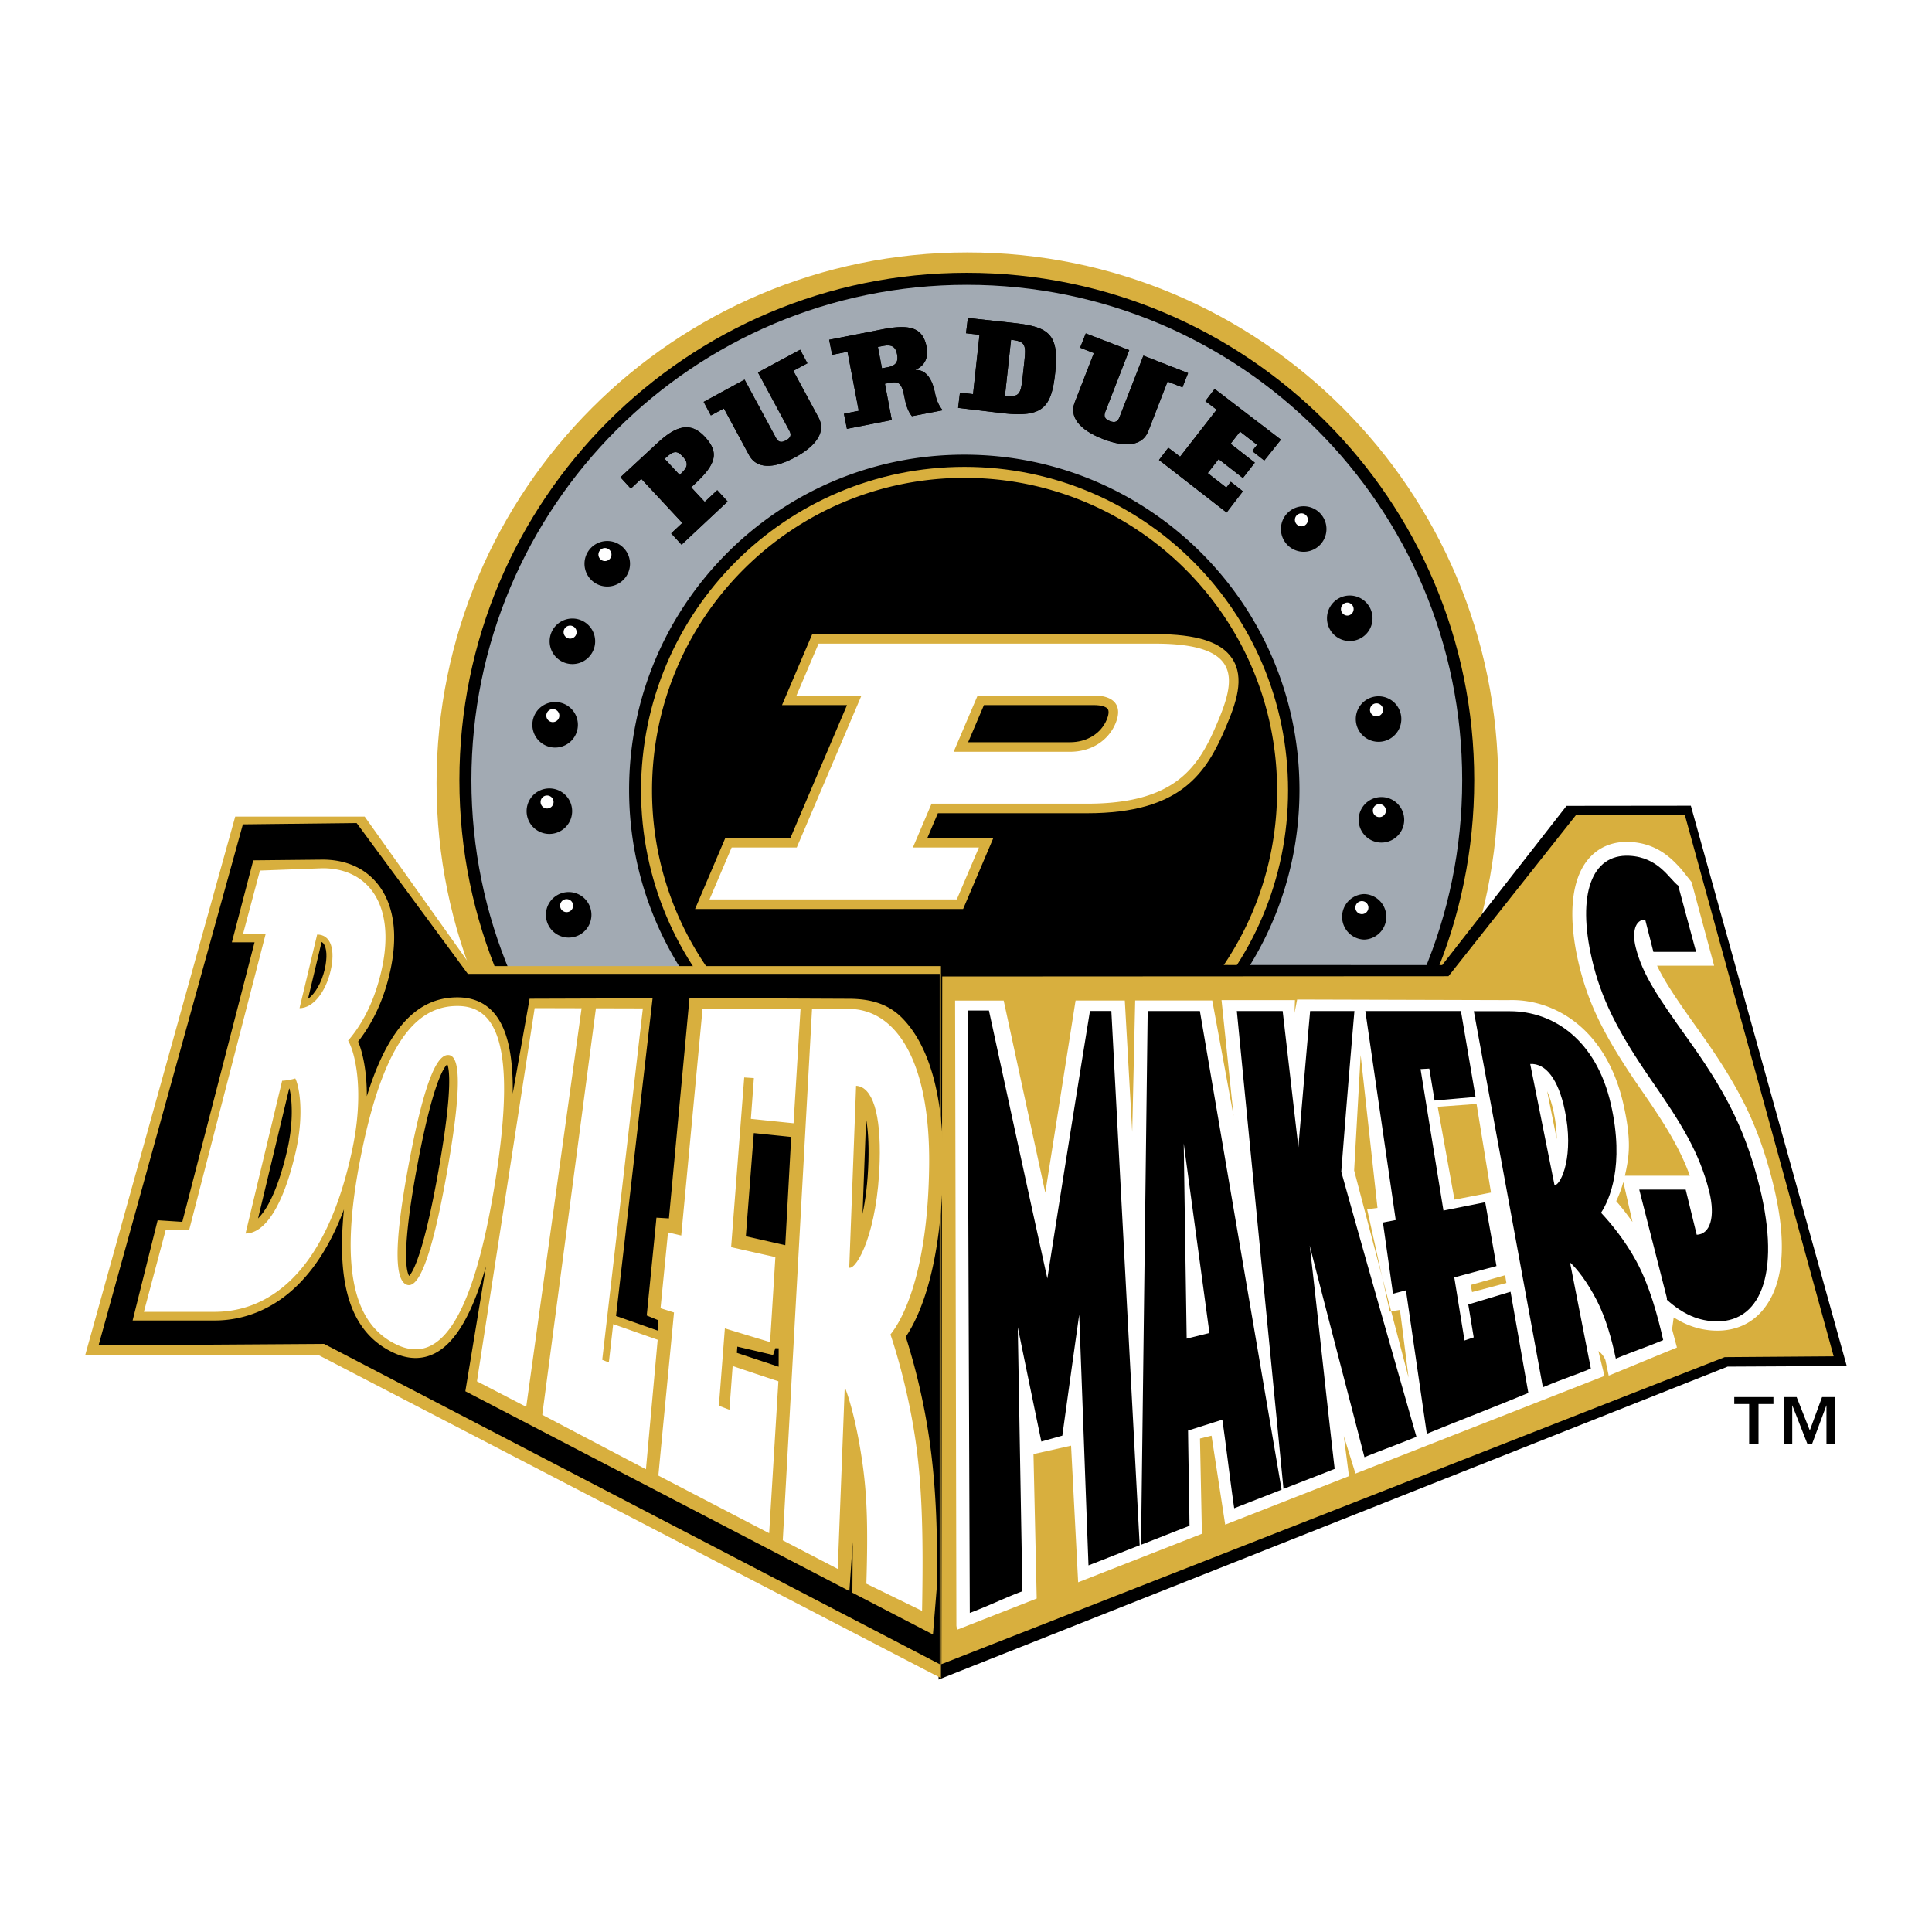 <svg xmlns="http://www.w3.org/2000/svg" width="2500" height="2500" viewBox="0 0 192.756 192.756"><g fill-rule="evenodd" clip-rule="evenodd"><path fill="#fff" d="M0 0h192.756v192.756H0V0z"/><path d="M96.517 25.183c-29.25 0-52.963 23.713-52.963 52.963s23.713 52.963 52.963 52.963c29.251 0 52.964-23.713 52.964-52.963-.001-29.25-23.713-52.963-52.964-52.963z" fill="#d8af3e"/><path d="M96.458 27.218c-27.959 0-50.624 22.666-50.624 50.625 0 27.958 22.665 50.625 50.624 50.625 27.959 0 50.625-22.666 50.625-50.625.001-27.96-22.665-50.625-50.625-50.625z"/><path d="M96.458 28.417c-27.296 0-49.426 22.129-49.426 49.426 0 27.296 22.129 49.425 49.426 49.425s49.426-22.129 49.426-49.425c.001-27.298-22.128-49.426-49.426-49.426z" fill="#a2aab3"/><path d="M61.902 47.618l1.035 1.129 1.042-.976 4.097 4.402-1.111 1.04L68 54.343l4.595-4.309-1.035-1.13-1.249 1.168-1.351-1.451.402-.374c2.135-1.987 2.386-3.135.958-4.669-1.437-1.543-2.868-1.108-4.754.646l-3.664 3.394zm4.41-1.843c.874-.813 1.21-.868 1.795-.239.688.739.45 1.15-.299 1.847l-1.496-1.608zM93.274 39.162c-.217-1.115-.788-2.318-1.93-2.242l-.005-.025c.569-.25 1.38-.854 1.109-2.28-.363-1.911-1.63-2.287-4.31-1.777L82.726 33.9l.3 1.502 1.529-.31 1.121 5.894-1.476.298.299 1.503 4.476-.879-.688-3.623.447-.085c1.005-.191 1.243.046 1.528 1.547.12.633.329 1.303.723 1.778l3.071-.592c-.311-.356-.606-.866-.782-1.771zm-4.721-2.521l-.559.106-.406-2.134.559-.106c.856-.163 1.22.128 1.356.848s-.094 1.123-.95 1.286zM70.204 40.097l.72 1.353 1.299-.696 2.512 4.657c.719 1.333 2.36 1.424 4.594.218 2.234-1.206 3.061-2.626 2.341-3.96l-2.52-4.671 1.404-.751-.72-1.353-4.214 2.264 3.128 5.801c.215.399.186.703-.331.982-.518.278-.787.137-1.003-.263l-3.128-5.801-4.082 2.22zM96.564 31.726l-.183 1.521 1.343.159-.643 5.92-1.306-.154-.183 1.521 4.521.54c3.898.423 4.785-.547 5.16-4 .426-3.904-.602-4.625-4.18-5.014l-4.529-.493zm5.637 4.323l-.178 1.632c-.178 1.645-.328 1.971-1.76 1.815l.609-5.598c1.433.156 1.509.507 1.329 2.151z"/><path d="M61.902 47.618l1.035 1.129 1.042-.976 4.097 4.402-1.111 1.04L68 54.343l4.595-4.309-1.035-1.13-1.249 1.168-1.351-1.451.402-.374c2.135-1.987 2.386-3.135.958-4.669-1.437-1.543-2.868-1.108-4.754.646l-3.664 3.394zm4.41-1.843c.874-.813 1.21-.868 1.795-.239.688.739.45 1.15-.299 1.847l-1.496-1.608zM93.274 39.162c-.217-1.115-.788-2.318-1.93-2.242l-.005-.025c.569-.25 1.38-.854 1.109-2.28-.363-1.911-1.63-2.287-4.31-1.777L82.726 33.9l.3 1.502 1.529-.31 1.121 5.894-1.476.298.299 1.503 4.476-.879-.688-3.623.447-.085c1.005-.191 1.243.046 1.528 1.547.12.633.329 1.303.723 1.778l3.071-.592c-.311-.356-.606-.866-.782-1.771zm-4.721-2.521l-.559.106-.406-2.134.559-.106c.856-.163 1.22.128 1.356.848s-.094 1.123-.95 1.286zM70.204 40.097l.72 1.353 1.299-.696 2.512 4.657c.719 1.333 2.36 1.424 4.594.218 2.234-1.206 3.061-2.626 2.341-3.96l-2.52-4.671 1.404-.751-.72-1.353-4.214 2.264 3.128 5.801c.215.399.186.703-.331.982-.518.278-.787.137-1.003-.263l-3.128-5.801-4.082 2.22zM96.564 31.726l-.183 1.521 1.343.159-.643 5.92-1.306-.154-.183 1.521 4.521.54c3.898.423 4.785-.547 5.16-4 .426-3.904-.602-4.625-4.18-5.014l-4.529-.493zm5.637 4.323l-.178 1.632c-.178 1.645-.328 1.971-1.76 1.815l.609-5.598c1.433.156 1.509.507 1.329 2.151zM96.207 45.363c-18.47 0-33.442 14.973-33.442 33.442 0 18.47 14.973 33.443 33.442 33.443s33.442-14.973 33.442-33.443c-.001-18.469-14.973-33.442-33.442-33.442zM130.07 55.052a2.271 2.271 0 1 0 0-4.543 2.271 2.271 0 0 0 0 4.543z"/><path d="M129.842 52.512a.648.648 0 1 0-.001-1.297.648.648 0 0 0 .001 1.297z" fill="#fff"/><path d="M108.328 33.266l-.564 1.424 1.373.538-1.916 4.933c-.549 1.412.447 2.72 2.814 3.639 2.365.919 3.982.626 4.531-.786l1.922-4.947 1.484.581.562-1.425-4.457-1.74-2.387 6.143c-.164.424-.414.597-.963.385-.547-.213-.613-.51-.449-.934l2.387-6.143-4.337-1.668zM126.137 45.946L124.932 45l.486-.621-1.697-1.321-.946 1.216 2.42 1.886-1.193 1.534-2.422-1.886-1.086 1.395 1.856 1.444.447-.575 1.205.946-1.623 2.116-6.746-5.241.926-1.22 1.179.89 3.649-4.688-1.129-.854.926-1.22 6.615 5.065-1.662 2.08z"/><path d="M108.328 33.266l-.564 1.424 1.373.538-1.916 4.933c-.549 1.412.447 2.72 2.814 3.639 2.365.919 3.982.626 4.531-.786l1.922-4.947 1.484.581.562-1.425-4.457-1.74-2.387 6.143c-.164.424-.414.597-.963.385-.547-.213-.613-.51-.449-.934l2.387-6.143-4.337-1.668zM126.137 45.946L124.932 45l.486-.621-1.697-1.321-.946 1.216 2.42 1.886-1.193 1.534-2.422-1.886-1.086 1.395 1.856 1.444.447-.575 1.205.946-1.623 2.116-6.746-5.241.926-1.22 1.179.89 3.649-4.688-1.129-.854.926-1.22 6.615 5.065-1.662 2.08z"/><path d="M96.234 46.58c-17.826 0-32.278 14.452-32.278 32.278s14.452 32.277 32.278 32.277 32.277-14.451 32.277-32.277c.001-17.827-14.45-32.278-32.277-32.278z" fill="#d8af3e"/><path d="M134.666 63.957a2.27 2.27 0 1 0 0-4.542 2.271 2.271 0 0 0 0 4.542zM60.586 58.518a2.27 2.27 0 1 0 0-4.541 2.27 2.27 0 0 0 0 4.541z"/><path d="M60.357 55.978a.65.65 0 1 0-.001-1.3.65.65 0 0 0 .001 1.3zM134.438 61.417a.65.65 0 0 0 0-1.298.648.648 0 0 0 0 1.298z" fill="#fff"/><path d="M96.234 47.676c-17.22 0-31.181 13.96-31.181 31.182 0 17.22 13.961 31.181 31.181 31.181 17.221 0 31.182-13.961 31.182-31.181 0-17.221-13.961-31.182-31.182-31.182zM57.109 66.255a2.272 2.272 0 1 0-.002-4.544 2.272 2.272 0 0 0 .002 4.544z"/><path d="M56.879 63.715a.649.649 0 1 0 0-1.298.649.649 0 0 0 0 1.298z" fill="#fff"/><path d="M55.385 74.585a2.271 2.271 0 1 0 0-4.543 2.271 2.271 0 0 0 0 4.543z"/><path d="M55.156 72.045a.65.65 0 1 0-.001-1.3.65.65 0 0 0 .001 1.3z" fill="#fff"/><path d="M54.811 83.203a2.271 2.271 0 1 0 0-4.543 2.271 2.271 0 0 0 0 4.543z"/><path d="M54.581 80.663a.648.648 0 1 0 .002-1.296.648.648 0 0 0-.002 1.296z" fill="#fff"/><path d="M137.539 74.011a2.271 2.271 0 1 0 0-4.543 2.271 2.271 0 0 0 0 4.543z"/><path d="M137.311 71.471a.65.65 0 1 0-.003-1.299.65.65 0 0 0 .003 1.299z" fill="#fff"/><path d="M137.826 84.065a2.271 2.271 0 1 0 0-4.543 2.271 2.271 0 0 0 0 4.543z"/><path d="M137.598 81.525a.65.65 0 1 0-.003-1.299.65.65 0 0 0 .003 1.299z" fill="#fff"/><path d="M136.107 93.743a2.272 2.272 0 0 0 0-4.542 2.272 2.272 0 0 0 0 4.542z"/><path d="M135.877 91.203a.65.65 0 1 0 0-1.3.65.65 0 0 0 0 1.3z" fill="#fff"/><path d="M56.736 93.544a2.271 2.271 0 1 0 0-4.543 2.271 2.271 0 0 0 0 4.543z"/><path d="M56.506 91.005a.649.649 0 1 0-.001-1.297.649.649 0 0 0 .001 1.297z" fill="#fff"/><path d="M122.938 65.708c-1.102-1.668-3.535-2.444-7.66-2.444H81.039l-3.017 7.084h6.484l-5.645 13.255h-6.495l-3.019 7.088H96.09l3.019-7.088h-6.587l1.05-2.466h14.906c9.391 0 11.893-4.05 13.814-8.562 1.028-2.414 1.925-4.933.646-6.867zm-24.77 4.639h10.979c.824 0 1.252.205 1.379.396.133.201.09.595-.117 1.083-.586 1.374-1.984 2.227-3.652 2.227H96.59l1.578-3.706z" fill="#d8af3e"/><path d="M115.277 64.217H81.669l-2.204 5.176h6.484l-6.457 15.164h-6.496l-2.207 5.18h24.67l2.206-5.18H91.08l1.862-4.374h15.537c8.904 0 11.143-3.773 12.936-7.983s2.767-7.983-6.138-7.983zm-8.521 10.789h-11.61l2.391-5.613h11.609c2.055 0 2.883 1.057 2.139 2.807-.746 1.75-2.474 2.806-4.529 2.806zM96.044 159.529a.173.173 0 0 0-.031.014l.018-.021.013.007zM122.693 149.357l.014.008-.031.016.017-.024z" fill="#fff"/><path d="M168.695 80.388l-12.402.014-12.404 15.885-50.185-.021-.063 71.306 78.722-31.222 11.889-.061-15.557-55.901z"/><path fill="#d8af3e" d="M46.993 96.389L36.383 81.47H23.469L8.504 135.191l23.273.006 62.101 32.227V96.387l-46.885.002zM168.105 81.342h-10.886l-12.707 16.056-50.504.026-.083 68.611 78.149-30.633 10.873-.08-14.842-53.98z"/><path d="M93.752 97.166H46.678L35.583 82.115l-11.35.131-14.4 51.983 22.493-.149 61.426 31.955V97.166z"/><path d="M150.131 127.256l-.135-1.018.482.404.197 1.074-4.195 1.264-.117-.711 3.768-1.013z" fill="#fff"/><path d="M166.986 131.438c1.379.871 2.809 1.322 4.357 1.322 1.941 0 3.566-.783 4.701-2.262 2.066-2.699 2.289-7.131.625-13.299-1.41-5.23-3.23-8.875-7.213-14.438-2.002-2.807-3.312-4.695-4.129-6.414h5.691l-2.25-8.343-1.027-1.287c-.877-.966-2.342-2.583-5.127-2.716-1.709-.081-3.148.519-4.164 1.735-1.686 2.02-2.033 5.653-.979 10.231.943 4.086 2.553 7.381 6.15 12.596 2.154 3.104 3.895 5.738 4.975 8.738h-6.479c.441-1.971.67-3.498-.148-7.133-1.73-7.658-7.023-10.529-11.434-10.387l-21.119-.059-.258 1.338.039-1.279h-7.324l1.201 11.551-2.125-11.516-7.691.002-.297 13.107-.738-13.105-4.912.002-3.021 19.174-4.152-19.17-4.847.002.129 62.375.068.396 7.945-3.115-.322-14.41 3.75-.84.707 13.629 12.348-4.84-.193-9.5 1.152-.283 1.365 8.873 12.348-4.84-.516-4.008 1.164 3.754 24.842-9.744-.605-2.477s.451.277.699.893l.328 1.557 6.809-2.807-.484-1.816.161-1.187zm-4.113-9.52a26.274 26.274 0 0 0-1.623-2.082c.234-.484.492-1.115.711-1.904l.912 3.986z" fill="#fff"/><path d="M110.879 100.863h-2.133a4685.3 4685.3 0 0 0-4.252 26.695c-2.029-9.199-3.939-18.043-5.828-26.738h-2.133l.223 60.102c1.764-.654 3.5-1.508 5.25-2.162-.17-9.369-.312-17.953-.463-26.342.766 3.742 1.549 7.545 2.352 11.406.699-.195 1.396-.393 2.094-.59a4694.21 4694.21 0 0 1 1.682-12.066c.307 8.014.59 16.1.928 25.008 1.717-.654 3.406-1.348 5.107-2.002l-2.827-53.311zM119.713 100.871h-5.209l-.664 53.25c1.6-.617 3.252-1.279 4.838-1.896-.039-3.344-.107-6.301-.145-9.498 1.143-.361 2.283-.723 3.42-1.084.432 2.979.736 5.758 1.184 8.834 1.576-.621 3.164-1.23 4.727-1.852l-8.151-47.754zm-1.318 32.686c-.104-6.809-.203-13.293-.293-19.473.822 6.072 1.678 12.371 2.564 18.912-.756.188-1.514.373-2.271.561zM128.055 148.551c1.715-.686 3.404-1.318 5.105-2.002-.908-7.869-1.666-15.143-2.49-22.287 1.754 6.898 3.568 13.787 5.463 21.121 1.738-.705 3.465-1.328 5.186-2.031-2.625-9.188-5.115-17.904-7.5-26.449.439-5.654.877-10.992 1.312-16.035h-4.418c-.389 4.316-.779 8.842-1.174 13.588-.541-4.676-1.062-9.203-1.568-13.588h-4.572l4.656 47.683z"/><path d="M145.756 100.869h-9.537l3.033 20.852c-.426.084-.85.168-1.275.25.328 2.332.664 4.701 1.002 7.107.432-.113.863-.229 1.293-.342.674 4.625 1.367 9.395 2.082 14.312 3.443-1.416 6.75-2.666 10.129-4.074l-1.775-10.096c-1.402.422-2.809.848-4.219 1.271l.543 3.283-.918.309-1.02-6.293 4.209-1.133-1.123-6.367c-1.387.275-2.773.553-4.166.83-.787-4.859-1.549-9.562-2.285-14.115l.873-.049c.176 1.055.35 2.117.527 3.188 1.363-.121 2.725-.24 4.086-.363l-1.459-8.57zM153.934 138.41c2.283-.959 3.104-1.158 4.785-1.867-.707-3.533-1.4-7.207-2.078-10.584.689.615 1.727 1.938 2.68 3.797.908 1.771 1.492 3.906 1.889 5.799 1.57-.668 3.172-1.188 4.727-1.854-.557-2.465-1.365-5.439-2.674-7.857-1.121-2.072-2.555-3.816-3.529-4.846.834-1.271 2.371-4.697.992-10.799-1.451-6.428-5.729-9.311-10.086-9.311h-3.596l6.89 37.522zM166.309 129.514l-.004.164c1.613 1.455 3.205 2.154 5.039 2.154 4.471 0 6.453-5.158 3.994-14.273-1.432-5.309-3.346-8.883-7.004-13.994-2.881-4.039-4.461-6.316-5.139-9.046-.383-1.544-.055-2.755.943-2.776l.82 3.226h4.26l-1.783-6.612c-.902-.669-1.955-2.836-4.887-2.976-3.777-.18-5.203 3.892-3.73 10.277.906 3.924 2.516 7.159 5.941 12.124 2.891 4.162 4.771 7.131 5.762 11.055.66 2.621.078 4.312-1.24 4.355l-1.102-4.508h-4.631l2.761 10.83z"/><path d="M85.042 158.904l8.038 4.168.399-4.891c.052-4.385-.003-9.588-.812-14.945a64.613 64.613 0 0 0-2.297-9.859c1.368-2.033 3.593-6.887 3.712-17.041.08-6.879-1.329-11.986-4.075-14.771-1.471-1.492-3.305-1.912-5.302-1.918l-15.914-.072-2.052 21.986-1.244-.074-.97 9.76 1.099.451.06 1.08-4.223-1.486L65.108 99.6l-12.269.041-1.685 9.477c.056-3.896-.557-6.516-1.852-8.031-.896-1.051-2.128-1.582-3.663-1.582-4.06 0-6.958 3.158-9.04 9.867.006-3-.586-4.789-.869-5.455 1.544-1.961 2.636-4.373 3.233-7.18.767-3.604.315-6.566-1.305-8.567-1.274-1.574-3.167-2.406-5.471-2.406l-6.917.071-2.136 8.178h2.264l-7.209 27.892-2.462-.16-2.496 10.002h8.188c3.364 0 9.28-1.514 12.899-11.082-.783 7.678.753 12.232 4.778 14.219 1.546.764 2.999.805 4.317.123 2.035-1.053 3.712-3.918 5.075-8.674l-2.06 12.473 38.315 19.932.335-4.902-.036 5.068zm-44.221-31.607c-.231-.34-.864-2.154.865-11.291 1.527-8.068 2.626-9.553 2.942-9.824.173.402.583 2.287-.836 10.359-1.546 8.791-2.665 10.453-2.971 10.756zm-8.614-32.702c.15.465.138 1.197-.06 2.048-.192.832-.535 1.574-.942 2.133l1.002-4.181zm-3.546 20.13c-.763 3.332-1.803 5.75-2.914 6.836l3.102-12.947.033-.006c.286 1.222.388 3.456-.221 6.117zm49.028 19.795l-.003 1.84-4.17-1.385.048-.621 3.566.834.225-.676.334.008zm-3.276-11.18l.794-10.293 3.73.385-.59 10.801-3.934-.893z" fill="#d8af3e"/><path d="M25.936 86.857l-1.679 6.292h2.257l-7.647 29.583h-2.341l-2.17 8.15h7.064c5.009 0 11.038-3.379 13.747-16.301 1.186-5.652.29-9.525-.436-10.756.807-.945 2.509-3.141 3.388-7.271 1.329-6.248-1.345-9.929-5.931-9.929l-6.252.232zm-1.437 36.209l3.65-15.24c.287 0 .96-.113 1.31-.229.355.631.94 3.408.044 7.32-1.261 5.507-3.114 8.149-5.004 8.149zM45.64 100.367c-3.557 0-7.099 2.656-9.528 14.43-2.643 12.811-.272 17.516 3.367 19.312 3.683 1.816 7.45-.621 9.95-16.355 2.259-14.213-.232-17.387-3.789-17.387zm-5.076 27.805c-1.022-.408-1.465-3.143.273-12.326 1.637-8.641 2.906-10.654 3.91-10.586 1.004.066 1.5 2.307-.105 11.432-1.71 9.73-3.053 11.89-4.078 11.48zM58.025 100.592l-4.682-.012-5.757 37.234 4.916 2.547 5.523-39.769zM77.66 137.811a541.909 541.909 0 0 1-4.563-1.521l-.322 4.363c-.35-.135-.701-.268-1.051-.402l.596-7.717c1.499.461 3.003.916 4.512 1.369l.528-8.482a951.95 951.95 0 0 1-4.415-.994l1.306-16.93.964.064-.3 4.068c1.418.148 2.839.295 4.26.439l.695-11.422-9.773-.023-2.129 22.645-1.321-.311-.746 7.564a413 413 0 0 1 1.344.426c-.478 5.08-1.049 10.84-1.56 16.271l11.054 5.75.921-15.157zM78.097 153.678l5.488 2.854c.214-5.699.495-12.826.695-18.15.554 1.396 1.283 4.129 1.782 7.699.48 3.432.531 6.742.374 11.924l5.558 2.715c.122-6.639.073-12.205-.692-17.277-.647-4.283-1.707-8.066-2.462-10.305 1.216-1.48 3.737-6.184 3.861-16.816.127-10.875-3.533-15.652-7.999-15.662l-3.685-.008-2.92 53.026zM65.616 133.67c-1.484-.521-2.963-1.043-4.437-1.562l-.434 3.824c-.22-.086-.439-.174-.66-.262l4.053-35.062-4.682-.012-5.354 40.559 10.344 5.434 1.17-12.919z" fill="#fff"/><path d="M31.643 93.24c1.395 0 1.819 1.552 1.346 3.598-.505 2.182-1.776 3.748-3.105 3.748l1.759-7.346z" fill="#d8af3e"/><path d="M32.087 93.98c.061.04.124.074.172.135.358.451.41 1.417.14 2.586-.312 1.346-.959 2.443-1.671 2.959l1.359-5.68z"/><path d="M84.729 126.484l.684-18.154c1.634.096 2.488 2.766 2.352 7.549-.202 7.023-2.256 10.758-3.036 10.605z" fill="#d8af3e"/><path d="M86.643 115.846c-.062 2.184-.302 3.91-.588 5.271l.356-9.475c.172.94.287 2.28.232 4.204z"/><path d="M155.1 118.271l-2.43-12.117c1.564-.092 2.809 1.549 3.451 4.617.93 4.442-.305 7.358-1.021 7.5z" fill="#fff"/><path d="M154.359 108.867c.26.58.486 1.295.662 2.135.211 1.006.287 1.885.297 2.648l-.959-4.783zM139.676 130.689l.859 6.76-5.431-20.672.648-11.513 1.68 15.252-1.034.13 2.262 10.211 1.016-.168zM145.113 119.686l-1.672-9.26 3.85-.285.025-.002 1.44 8.843-3.643.704zM150.293 128.006l-3.426.906-.129-.711 3.426-.971.129.776z" fill="#d8af3e"/><path d="M179.252 139.387l1.314 3.328 1.221-3.328h1.297v4.65h-.857v-3.838l-1.426 3.838h-.484l-1.504-3.838v3.838h-.83v-4.65h1.269zm-2.316 0v.691h-1.488v3.959h-.934v-3.959h-1.486v-.691h3.908z"/></g></svg>